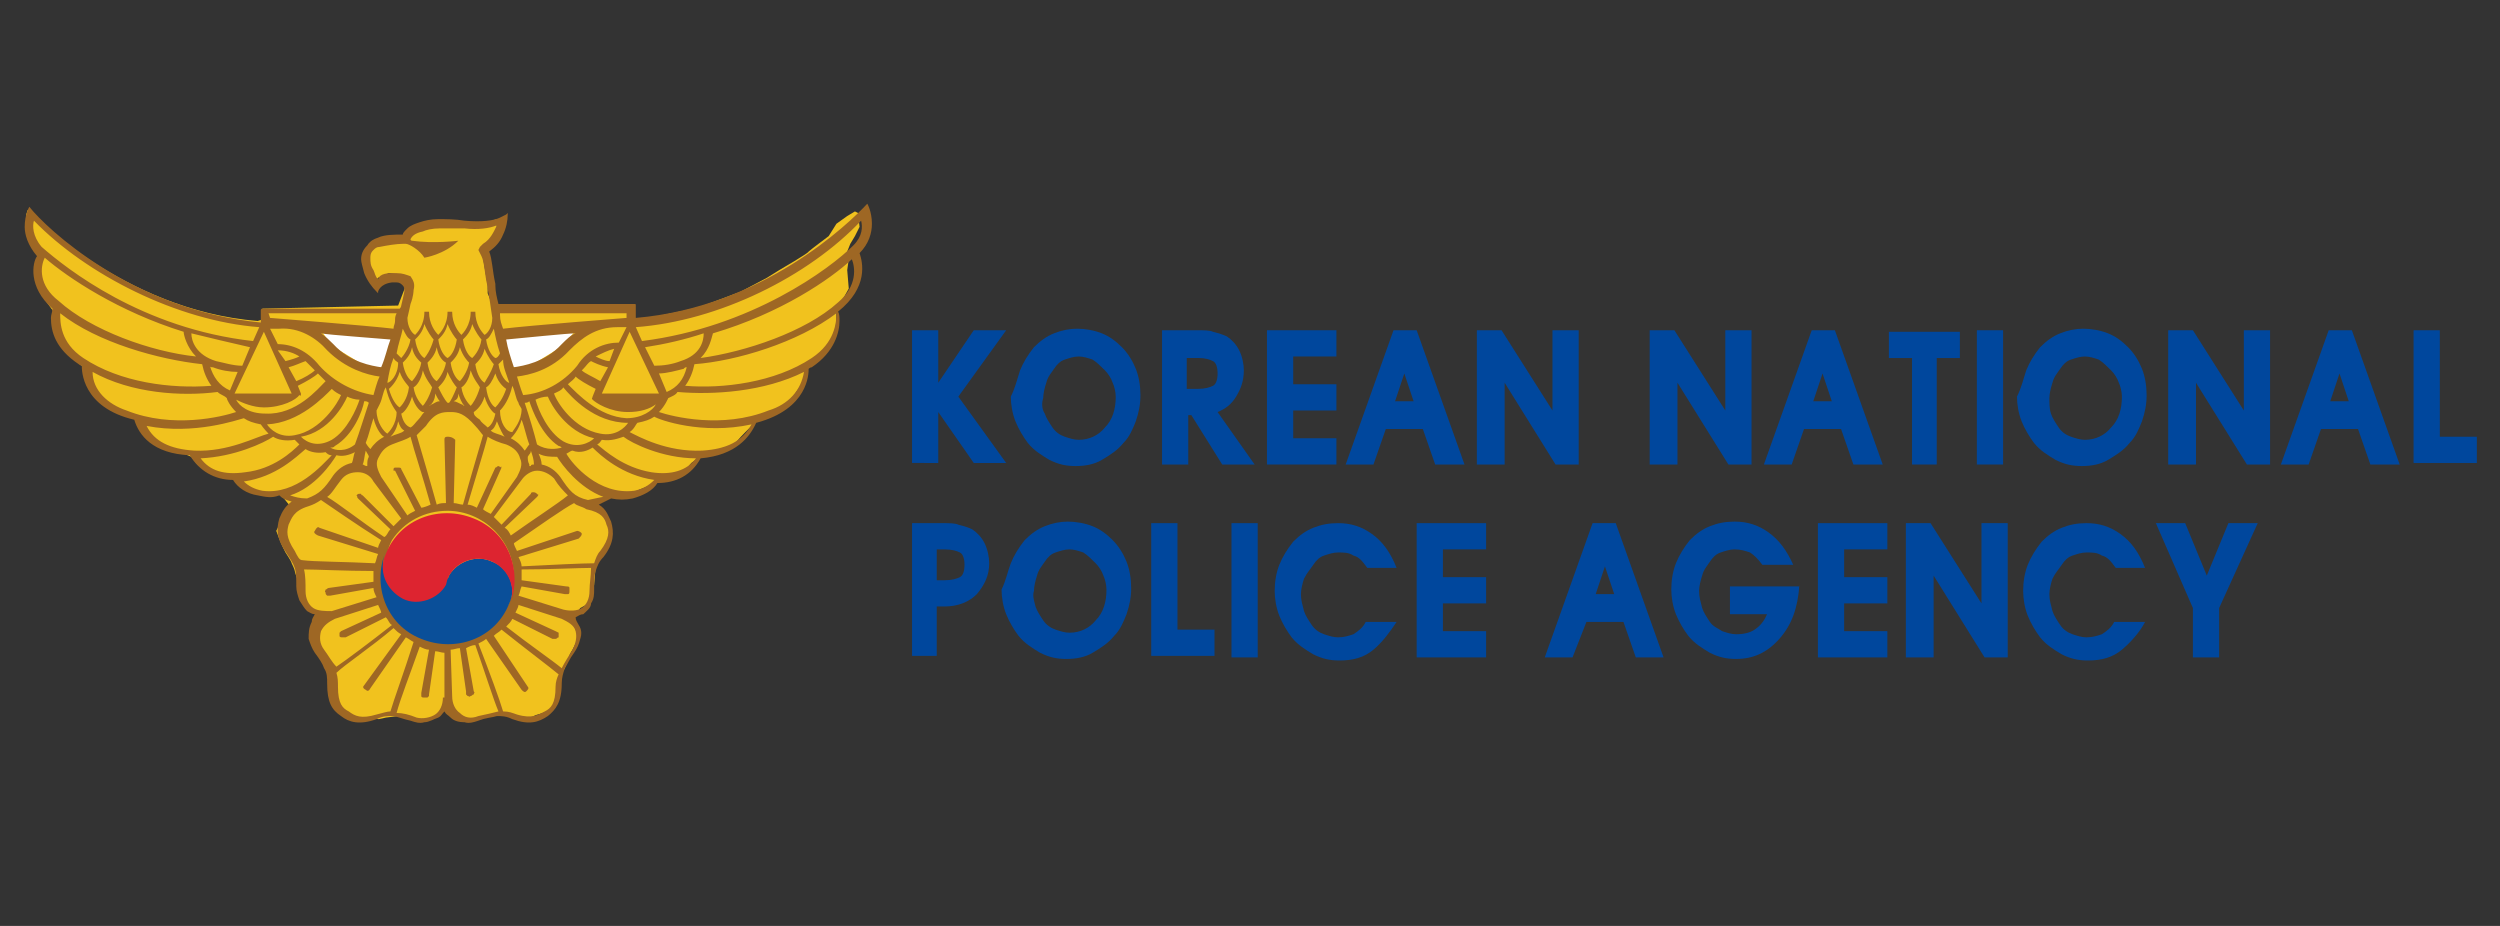 <?xml version="1.0" encoding="utf-8"?>
<!-- Generator: Adobe Illustrator 26.3.1, SVG Export Plug-In . SVG Version: 6.00 Build 0)  -->
<svg version="1.1" id="레이어_1" xmlns="http://www.w3.org/2000/svg" xmlns:xlink="http://www.w3.org/1999/xlink" x="0px"
	 y="0px" viewBox="0 0 162 60" style="enable-background:new 0 0 162 60;" xml:space="preserve">
<rect x="0" y="0" width="162" height="60" fill="#333333" stroke="none"/>
<style type="text/css">
	.st0{fill:#F1C21E;}
	.st1{fill:#FFFFFF;}
	.st2{fill:#9E6724;}
	.st3{fill:#0A4F99;}
	.st4{fill:#DD2430;}
	.st5{fill:#00479D;}
</style>
<g>
	<g>
		<path class="st0" d="M1.8,13.6c0,0,6.1,6.5,14.9,7.2l0.3-0.1V20l8.8-0.2l0.5-1.3L26,17.8l-0.8-0.1L24.5,18l-0.3,0.4L23.7,17
			l0.2-1.2l1.3-0.5l0.7,0.2l0.6-0.4l0.9-0.4l1.1-0.2l1.2,0.2c0,0,0.5-0.1,0.7-0.1s0.9-0.1,0.9-0.1l0.6-0.1l0.2-0.2l0.1,0.5l-0.2,0.5
			l-0.4,0.5l-0.3,0.5v0.5l0.1,0.6l0.2,1.2v0.5L32,20c0,0,0.5,0,0.5,0s0.9,0,0.9,0h1.2c0,0,1.2,0.1,1.2,0.1s1.8-0.1,1.9-0.1
			c0.1,0,1.5,0,1.5,0l1.1-0.1l0.5,0.1v0.5c0,0-0.1,0.1,0.1,0.2c0.2,0.1,1.7-0.2,1.7-0.2s0.9-0.2,0.9-0.2c0.1,0,0.5-0.1,0.5-0.1
			c0.2,0,1.6-0.4,1.6-0.4s2.4-0.9,2.4-0.9l1.7-0.9l0.8-0.5c0,0,1.9-1.1,1.9-1.2c0.1-0.1,1.3-1,1.3-1l0.5-0.8l0.7-0.5l0.5-0.3
			l0.2,0.1l0.1,0.9l-0.3,0.6l-0.3,0.5l-0.2,0.5l0.1,0.5l-0.1,0.7L55,18.7l-0.5,0.9L54.2,20v0.7l-0.1,1l-0.6,1.1l-0.7,0.5l-0.5,0.4
			l-0.1,0.4l-0.1,0.6l-0.5,0.7l-0.5,0.9l-1.1,0.4L49.4,27L49,27.1l-0.3,0.5L48.3,28c0,0-0.6,0.6-0.6,0.7S46.9,29,46.9,29L46,29.3
			l-0.6,0.1l-0.2,0.3L44.8,30c0,0-0.2,0.2-0.2,0.3c-0.1,0.1-0.5,0.3-0.5,0.3l-0.7,0.2l-0.4,0.2l-0.5,0.2l-0.3,0.3L42,31.5l-0.5,0.2
			L40.8,32l-0.5,0.1h-0.5h-0.4L39,32.3l-0.3,0.4l0.2,0.4l0.3,0.3c0,0,0.3,0.5,0.3,0.5c0,0.1,0.1,0.5,0.1,0.5l-0.1,0.4l-0.1,0.4
			l-0.3,0.5l-0.2,0.5l-0.3,0.5l-0.1,1.2l-0.2,0.7c0,0-0.2,0.5-0.2,0.5c-0.1,0.1-0.5,0.3-0.5,0.3S37.2,40,37.1,40s0,0.2,0,0.2
			c0,0.1,0.2,0.6,0.2,0.6l0.2,0.5l-0.4,0.8c0,0-0.2,0.3-0.2,0.4c0,0.1-0.3,0.8-0.3,0.8s-0.3,0.5-0.3,0.6c0,0.1-0.1,0.4-0.1,0.5
			c-0.1,0.1-0.2,0.9-0.2,1S35.7,46,35.6,46c-0.2,0.2-0.9,0.3-1,0.4s-0.7,0.2-0.7,0.2c-0.1,0-0.9-0.3-0.9-0.3l-0.5-0.1l-0.8,0.2
			c0,0-0.5,0.1-0.5,0.2c-0.1,0-1.1,0-1.1,0s-0.3-0.1-0.4-0.2S29,46.1,29,46.1l-0.1-0.3l-0.6,0.5c0,0-0.1,0.2-0.3,0.3
			c-0.3,0.1-0.9,0.1-0.9,0.1l-0.8-0.3h-0.5L25,46.5c0,0-0.4,0.1-0.5,0.1c-0.2-0.1-1-0.1-1,0c-0.1,0-0.5,0-0.5,0l-0.5-0.4l-0.5-0.5
			l-0.3-0.5v-0.6l-0.2-0.7v-0.5L21,42.6l-0.5-0.9c0,0,0-0.7,0-0.8s0-0.6,0-0.6l0.1-0.3l-0.2-0.3l-0.5-0.2l-0.4-0.6
			c0,0-0.2-0.5-0.2-0.6c0.1-0.2,0-0.7,0-0.7s-0.2-0.5-0.2-0.6c0-0.1-0.2-0.5-0.2-0.5c0-0.1-0.4-0.7-0.4-0.7s-0.1-0.2-0.2-0.4
			c-0.1-0.2-0.4-1-0.4-1s0.3-0.6,0.3-0.7s0.3-0.5,0.4-0.6c0-0.1,0.2-0.3,0.2-0.3l-0.4-0.5L18.1,32h-0.6l-0.7-0.1l-0.6-0.2l-0.5-0.2
			l-0.5-0.4l-0.5-0.2l-1.3-0.4l-0.6-0.4l-0.4-0.5l-0.5-0.2L11,29.2l-0.8-0.4l-0.5-0.3l-0.5-0.7l-0.5-0.7L8,26.9l-0.8-0.3l-0.6-0.5
			L6,25.5c0-0.1-0.4-0.7-0.4-0.7s-0.1-0.6-0.1-0.7c0-0.1-0.1-0.3-0.1-0.3L5,23.4l-0.7-0.7c0,0-0.5-0.5-0.5-0.6s-0.2-0.9-0.2-0.9
			v-0.6c0,0-0.1-0.2-0.1-0.3c0-0.1-0.1-0.2-0.1-0.2l-0.5-0.7c0,0-0.3-0.6-0.3-0.7c0-0.1-0.2-0.5-0.2-0.7c0-0.1,0-0.4,0-0.5
			c0,0,0-0.5,0-0.5l0.1-0.2L2.3,16l-0.4-0.5l-0.1-0.7l-0.1-0.5c0-0.1,0-0.4,0-0.4L1.8,13.6z"/>
		<polygon class="st1" points="20.8,21.4 25.4,21.8 24.8,23.8 23.8,23.8 21.5,22.4 		"/>
		<polygon class="st1" points="37.3,21.4 32.6,21.8 33.2,23.8 34.2,23.8 36.5,22.4 		"/>
		<path class="st2" d="M55.7,16.4c0.6-0.6,0.8-1.3,0.8-1.9c0-0.8-0.3-1.3-0.3-1.3c-1.2,1.3-6.8,6.7-15,7.4v-0.8c0-0.1,0-0.1-0.1-0.1
			h-8.8c-0.1-0.4-0.2-0.8-0.2-1.2l0,0l0,0l0,0v-0.1c-0.2-0.9-0.2-1.6-0.4-2.1c0.4-0.3,0.7-0.6,0.9-1.1c0.2-0.4,0.3-0.9,0.3-1.3v-0.1
			l-0.1,0.1c-0.2,0.1-0.4,0.2-0.4,0.2c-0.4,0.2-1.2,0.3-2.3,0.2c-0.6-0.1-1.2-0.1-1.7-0.1c-0.5,0-0.9,0.1-1.2,0.2
			c-0.3,0.1-0.6,0.2-0.8,0.4c-0.2,0.2-0.3,0.3-0.3,0.4c-0.5,0-1.2,0-1.6,0.2c-0.3,0.1-0.5,0.2-0.7,0.5c-0.3,0.3-0.4,0.6-0.4,0.9l0,0
			l0,0c0,0.2,0.1,0.5,0.2,0.9c0.2,0.5,0.5,0.9,0.8,1.2l0.1,0.1v-0.1c0,0,0.1-0.5,0.9-0.6c0.1,0,0.2,0,0.3,0c0.2,0,0.3,0.1,0.4,0.2
			c0.1,0.1,0.1,0.2,0.1,0.4c0,0-0.1,0.5-0.2,0.9l0,0l0,0c0,0,0,0.1-0.1,0.2H17c0,0-0.1,0-0.1,0.1v0.8c-8.3-0.8-13.9-6.1-15-7.5
			c0,0-0.3,0.5-0.3,1.3c0,0.5,0.2,1.2,0.8,1.9l0,0C2.1,17,1.8,18.6,3.4,20c0,0.2-0.1,0.4-0.1,0.6c0,0.9,0.3,2,1.8,3
			c0,0,0.1,0.1,0.2,0.1c0,0.3,0,2.7,3.4,3.5c0.3,1,1.2,2.2,3.6,2.3c0.6,1,1.6,1.6,2.8,1.6c0.3,0.5,0.9,0.9,1.6,1
			c0.5,0.1,0.9,0.2,1.4,0c0.2,0.2,0.4,0.3,0.8,0.4l0,0c-0.4,0.3-0.6,0.6-0.8,1.1c-0.2,0.7-0.2,1.3,0.5,2.3c0.2,0.3,0.4,0.6,0.5,0.9
			c0.1,0.3,0.1,0.7,0.1,1.2c0,0.3,0.1,0.6,0.2,0.9c0.2,0.3,0.3,0.5,0.5,0.7c0.2,0.1,0.3,0.2,0.5,0.2c-0.1,0.2-0.2,0.3-0.2,0.5
			C20,40.7,20,41,20,41.4c0.1,0.3,0.2,0.6,0.4,0.9c0.3,0.4,0.5,0.7,0.6,1c0.2,0.3,0.2,0.6,0.2,1c0,1.2,0.3,1.7,0.9,2.1
			c0.5,0.4,1.2,0.6,2.3,0.2c0.4-0.2,0.7-0.2,1-0.2c0.3,0,0.7,0.2,1.2,0.3c0.3,0.1,0.6,0.2,0.9,0.1c0.3,0,0.6-0.2,0.9-0.3
			c0.2-0.1,0.2-0.2,0.4-0.4c0.1,0.2,0.2,0.2,0.4,0.4c0.2,0.2,0.5,0.3,0.9,0.3c0.3,0.1,0.6,0,0.9-0.1c0.5-0.2,0.9-0.2,1.2-0.3
			c0.3,0,0.6,0,1,0.2c1.1,0.4,1.7,0.2,2.3-0.2c0.5-0.4,0.9-0.9,0.9-2.1c0-0.4,0.1-0.7,0.2-1c0.2-0.3,0.3-0.6,0.6-1
			c0.2-0.3,0.3-0.5,0.4-0.9c0.1-0.3,0.1-0.6-0.1-0.9c-0.1-0.2-0.2-0.3-0.2-0.5c0.2-0.1,0.3-0.2,0.5-0.2c0.2-0.2,0.5-0.4,0.5-0.7
			c0.2-0.3,0.2-0.6,0.2-0.9c0-0.5,0-0.9,0.1-1.2c0.1-0.3,0.2-0.6,0.5-0.9c0.7-0.9,0.7-1.6,0.5-2.3c-0.2-0.4-0.3-0.8-0.8-1.1l0,0
			c0.4-0.2,0.6-0.3,0.8-0.4c0.5,0.1,0.9,0.1,1.4,0c0.7-0.2,1.3-0.5,1.6-1c1.2,0,2.2-0.5,2.8-1.6c2.3-0.2,3.2-1.4,3.6-2.3
			c3.4-0.9,3.4-3.2,3.4-3.5c0.1-0.1,0.2-0.1,0.2-0.1c1.5-1,1.8-2.3,1.8-3c0-0.2,0-0.5-0.1-0.6C56.3,18.6,55.9,17,55.7,16.4
			L55.7,16.4z M42.7,25.5h-3.7l0,0l1.8-4L42.7,25.5z M44.1,23.4c-0.5,0.2-1.1,0.3-1.7,0.3l-0.6-1.2c1.3-0.2,2.6-0.5,3.8-0.9
			C45.6,22.1,45.4,23,44.1,23.4z M44.5,23.8c-0.2,0.8-0.6,1.3-1.3,1.6l-0.5-1.2c0.5,0,1.2-0.2,1.6-0.3
			C44.4,23.8,44.4,23.8,44.5,23.8z M34.8,32c0,0-0.1-0.1-0.2-0.1h-0.1c0,0-0.1,0-0.1,0.1l-1.9,2c-0.2-0.2-0.3-0.3-0.5-0.5l1.8-2.4
			c0.2-0.3,0.6-0.6,1-0.6s0.8,0.2,1.1,0.5c0.3,0.5,0.6,0.8,0.9,1.1c-0.6,0.5-2.3,1.6-3.7,2.6c-0.1-0.2-0.2-0.4-0.4-0.5l2.1-2
			c0,0,0.1-0.1,0.1-0.2C34.9,32.1,34.9,32.1,34.8,32z M32.5,30.3C32.5,30.2,32.4,30.2,32.5,30.3c-0.2-0.1-0.2-0.1-0.2-0.1
			c-0.1,0-0.1,0.1-0.2,0.1l-1.2,2.6c-0.2-0.1-0.4-0.2-0.6-0.2c0.5-1.7,1.1-3.6,1.3-4.4c0.3,0.2,0.8,0.4,1.2,0.5
			c0.5,0.2,0.8,0.5,0.9,0.9c0.2,0.4,0,0.8-0.2,1.2l-1.7,2.4c-0.2-0.1-0.4-0.2-0.5-0.3L32.5,30.3C32.5,30.5,32.5,30.5,32.5,30.3
			C32.5,30.4,32.5,30.4,32.5,30.3z M29,28.3c-0.2,0-0.2,0.1-0.2,0.2l0.1,4.1c-0.2,0-0.4,0-0.6,0.1c-0.5-1.8-1.1-3.8-1.3-4.5
			c0.2-0.2,0.4-0.4,0.6-0.6c0.6-0.9,1.1-0.9,1.6-0.9s0.9,0.1,1.6,0.9c0.2,0.2,0.4,0.5,0.5,0.6c-0.2,0.7-0.8,2.7-1.3,4.5
			c-0.2,0-0.4-0.1-0.6-0.1l0.1-4.1C29.3,28.3,29.1,28.3,29,28.3z M25.6,30.5l1.3,2.6c-0.2,0.1-0.4,0.2-0.5,0.3l-1.7-2.5
			c-0.2-0.4-0.4-0.8-0.2-1.2s0.4-0.7,0.9-0.9c0.5-0.2,0.9-0.3,1.2-0.5c0.2,0.8,0.8,2.6,1.3,4.4c-0.2,0.1-0.5,0.2-0.6,0.2L26,30.4
			c0-0.1-0.1-0.1-0.2-0.1c-0.1,0-0.1,0-0.2,0c-0.1,0-0.1,0.1-0.1,0.1V30.5C25.6,30.5,25.6,30.5,25.6,30.5z M23.2,32.3l2.1,2
			c-0.2,0.2-0.2,0.4-0.4,0.5c-1.5-1-3-2.2-3.7-2.6c0.3-0.2,0.5-0.6,0.9-1.1c0.3-0.4,0.7-0.5,1.1-0.5c0.4,0,0.8,0.2,1,0.6l1.8,2.4
			c-0.2,0.2-0.3,0.3-0.5,0.5l-2-2c0,0-0.1,0-0.1-0.1h-0.1c-0.1,0-0.1,0-0.2,0.1C23.2,32.2,23.1,32.2,23.2,32.3
			C23.2,32.2,23.2,32.2,23.2,32.3z M38.6,23.1c0.4-0.2,0.8-0.4,1.2-0.5l-0.3,0.8C39.2,23.4,38.8,23.2,38.6,23.1z M39.4,23.8
			l-0.5,0.9c-0.5-0.3-1-0.5-1.2-0.7l0.1-0.1c0.2-0.2,0.3-0.4,0.5-0.5C38.5,23.5,38.9,23.7,39.4,23.8z M37.4,23.7
			c-0.9,1.1-2.2,1.8-3.5,1.9c-0.2-0.5-0.3-0.9-0.4-1.2c0.8-0.1,2.2-0.4,3.4-1.7c0.8-0.8,1.7-1.5,3.1-1.5c0.2,0,0.4,0,0.6,0l-0.5,1
			C39.2,22.2,38.1,22.6,37.4,23.7z M34.2,29.6L34.2,29.6c0.1-0.2,0.2-0.2,0.2-0.4c0.1,0.3,0.2,0.6,0.2,0.9c-0.1,0-0.2,0-0.2,0.1
			h-0.1v-0.1C34.2,29.9,34.2,29.8,34.2,29.6z M34,29.2c-0.2-0.3-0.5-0.6-0.9-0.8c0.1-0.1,0.5-0.5,0.7-1.2c0.2,0.5,0.3,1.1,0.5,1.6
			C34.2,28.9,34.1,29.1,34,29.2z M23.8,30.2L23.8,30.2c-0.2,0-0.2-0.1-0.3-0.1c0.1-0.2,0.1-0.5,0.2-0.9c0.1,0.2,0.2,0.3,0.2,0.4l0,0
			C23.8,29.8,23.8,29.9,23.8,30.2C23.8,30.1,23.8,30.1,23.8,30.2z M23.7,28.7c0.2-0.5,0.3-1,0.5-1.6c0.2,0.8,0.6,1.2,0.7,1.2
			c-0.4,0.2-0.7,0.5-0.9,0.8C24,29.1,23.8,28.9,23.7,28.7z M24.4,26.6c0.1-0.2,0.1-0.2,0.2-0.4l0,0c0.2-0.4,0.2-0.8,0.4-1.1l0,0
			c0.2,0.9,0.5,1.3,0.7,1.6c0,0.8-0.5,1.3-0.6,1.4C24.9,28,24.4,27.4,24.4,26.6z M25.8,27.3c0.1,0.3,0.2,0.5,0.4,0.6
			c-0.2,0.2-0.5,0.2-0.9,0.4C25.4,28.2,25.7,27.9,25.8,27.3z M26,26.8c0.1,0,0.5-0.4,0.7-1.1c0.2,0.7,0.6,1,0.7,1h0.1
			c-0.2,0.2-0.2,0.3-0.4,0.5c-0.2,0.2-0.3,0.4-0.5,0.5C26.3,27.6,26.1,27.3,26,26.8z M26.8,25.1c0.2-0.1,0.5-0.5,0.6-1.1
			c0.2,0.6,0.5,0.9,0.6,1.1c-0.2,0.7-0.5,1.1-0.6,1.2C27.3,26.2,26.9,25.8,26.8,25.1z M28.2,25.5c0.1,0.2,0.2,0.4,0.3,0.5
			c-0.2,0-0.3,0.1-0.5,0.2c-0.1,0-0.1,0.1-0.2,0.1C28,26.2,28.2,25.9,28.2,25.5z M28.4,25.1c0.2-0.2,0.5-0.5,0.6-1
			c0.2,0.5,0.5,0.9,0.6,1c-0.2,0.5-0.4,0.9-0.5,1H29H29C28.8,25.9,28.6,25.5,28.4,25.1z M29.7,25.5c0.1,0.3,0.2,0.6,0.4,0.8
			c-0.1,0-0.1-0.1-0.2-0.1c-0.2-0.1-0.4-0.2-0.5-0.2C29.6,25.9,29.7,25.8,29.7,25.5z M29.9,25.1c0.2-0.1,0.5-0.5,0.6-1.1
			c0.2,0.6,0.5,0.9,0.6,1.1c-0.2,0.7-0.5,1.1-0.6,1.2C30.4,26.2,30,25.8,29.9,25.1z M30.7,26.7c0,0,0.5-0.3,0.7-1
			c0.2,0.7,0.6,1.1,0.7,1.1c-0.1,0.5-0.3,0.8-0.5,0.9c-0.2-0.2-0.4-0.3-0.5-0.5C30.8,27,30.7,26.9,30.7,26.7L30.7,26.7z M32.2,27.3
			c0.2,0.5,0.4,0.9,0.5,1c-0.4-0.2-0.7-0.2-0.9-0.4C32,27.8,32.1,27.6,32.2,27.3z M32.4,26.6c0.2-0.2,0.6-0.7,0.8-1.6l0,0
			c0.2,0.4,0.2,0.8,0.4,1.1l0,0c0,0.1,0.1,0.2,0.2,0.4c0,0.8-0.5,1.3-0.6,1.5C32.8,28,32.4,27.4,32.4,26.6z M36.4,22.3
			c-1.1,1.2-2.5,1.4-3.1,1.5c-0.2-0.6-0.4-1.2-0.5-1.8c1.1-0.1,4-0.4,4.5-0.4C37,21.7,36.7,22,36.4,22.3z M33,24.8
			C32.9,24.8,32.9,24.8,33,24.8c-0.2,0-0.6-0.5-0.7-1.2c0.1-0.1,0.2-0.2,0.3-0.3C32.6,23.8,32.8,24.2,33,24.8z M32.8,25.2
			c-0.2,0.6-0.5,1-0.7,1.2c-0.2-0.1-0.5-0.5-0.6-1.3c0.2-0.1,0.4-0.4,0.6-0.9C32.3,24.9,32.8,25.2,32.8,25.2z M31.4,24.8
			c-0.2-0.1-0.5-0.5-0.6-1.2c0.2-0.2,0.5-0.5,0.6-1c0.2,0.5,0.5,0.9,0.6,1C31.8,24.2,31.5,24.6,31.4,24.8z M30.6,23.2
			c-0.2-0.1-0.5-0.5-0.6-1.2c0.2-0.2,0.5-0.5,0.6-1c0.2,0.5,0.5,0.9,0.6,1C31.1,22.7,30.7,23.1,30.6,23.2z M30.4,23.5
			c-0.1,0.6-0.5,1.1-0.6,1.2c-0.2-0.1-0.5-0.5-0.6-1.2c0.2-0.2,0.5-0.5,0.6-1C30,23.1,30.3,23.4,30.4,23.5z M29,23.2
			c-0.2-0.1-0.5-0.5-0.6-1.2c0.2-0.2,0.5-0.5,0.6-1c0.2,0.5,0.5,0.9,0.6,1C29.5,22.7,29.2,23.1,29,23.2z M28.9,23.5
			c-0.1,0.6-0.5,1.1-0.6,1.2c-0.2-0.1-0.5-0.5-0.6-1.2c0.2-0.2,0.5-0.5,0.6-1C28.4,23.1,28.7,23.4,28.9,23.5z M27.5,23.2
			c-0.2-0.1-0.5-0.5-0.6-1.2c0.2-0.2,0.5-0.5,0.6-1c0.2,0.5,0.5,0.9,0.6,1C27.9,22.7,27.6,23.1,27.5,23.2z M27.3,23.5
			c-0.1,0.6-0.5,1.1-0.6,1.2c-0.2-0.1-0.5-0.5-0.6-1.2c0.2-0.2,0.5-0.5,0.6-1C26.8,23.1,27.2,23.4,27.3,23.5z M26.5,25.1
			c-0.1,0.8-0.5,1.2-0.6,1.3c-0.2-0.1-0.5-0.5-0.7-1.2l0,0c0,0,0.5-0.4,0.7-1.1C26.1,24.7,26.5,25,26.5,25.1z M25.1,24.8L25.1,24.8
			c0.1-0.6,0.2-1.1,0.4-1.6c0.1,0.2,0.2,0.2,0.3,0.3C25.8,24.3,25.3,24.8,25.1,24.8z M24.7,23.8c-0.6-0.1-2-0.3-3.1-1.5
			c-0.2-0.2-0.5-0.5-0.8-0.7c0.5,0.1,3.4,0.3,4.5,0.4C25.1,22.5,25,23.1,24.7,23.8z M21.2,22.7c1.2,1.2,2.6,1.6,3.4,1.7
			c-0.2,0.4-0.3,0.9-0.4,1.2c-1.3-0.2-2.6-0.9-3.5-1.9c-0.8-1-1.8-1.4-2.7-1.4l-0.5-1c0.2,0,0.4,0,0.6,0
			C19.4,21.2,20.5,21.9,21.2,22.7z M19.4,23.1c-0.2,0.1-0.5,0.2-0.9,0.3L18,22.7C18.6,22.7,19.1,22.9,19.4,23.1z M19.8,23.4
			c0.2,0.2,0.3,0.3,0.5,0.5l0.1,0.1c-0.2,0.2-0.7,0.5-1.2,0.7l-0.5-0.9C19.1,23.7,19.5,23.5,19.8,23.4z M19.5,25.5l-0.2-0.5
			c0.6-0.3,1.1-0.6,1.3-0.8c0.2,0.2,0.4,0.4,0.5,0.5c-0.5,0.5-1.9,2.2-3.9,2.1c-1.1,0-1.7-0.5-1.9-0.9c0.4,0.2,1.1,0.5,1.8,0.5
			c1.2,0,2.1-0.5,2.3-0.8C19.5,25.7,19.5,25.6,19.5,25.5z M21.5,25.2c0.2,0.2,0.4,0.3,0.6,0.4c-0.2,0.5-1.3,2.3-3,2.6
			c-1,0.2-1.6-0.4-1.8-0.7C19.4,27.4,21,25.7,21.5,25.2z M22.5,25.7c0.2,0.1,0.5,0.2,0.8,0.2c-0.2,0.6-0.8,2-1.8,2.6
			c-0.9,0.5-1.6,0.2-2-0.2C21.3,28,22.3,26.2,22.5,25.7z M21.7,28.9c1.2-0.7,1.8-2.3,1.9-2.9c0.1,0,0.2,0,0.3,0.1
			c-0.3,0.9-0.6,1.9-0.9,2.7c-0.6,0.5-1.3,0.4-1.6,0.2C21.6,29,21.6,29,21.7,28.9z M34,26.1c0.1,0,0.2,0,0.3-0.1
			c0.2,0.6,0.8,2.2,1.9,2.9c0.1,0,0.2,0.1,0.2,0.1c-0.3,0.1-1,0.2-1.6-0.2C34.6,28,34.3,27,34,26.1z M34.7,25.9
			c0.2-0.1,0.5-0.2,0.8-0.2c0.2,0.5,1.2,2.3,3,2.7c-0.3,0.3-1.1,0.7-2,0.2C35.5,28,34.9,26.6,34.7,25.9z M35.9,25.5
			c0.2-0.1,0.5-0.2,0.6-0.4c0.5,0.6,2,2.3,4.2,2.3c-0.2,0.3-0.8,0.9-1.8,0.7C37.2,27.8,36.1,26.1,35.9,25.5z M36.8,24.9
			c0.2-0.2,0.4-0.3,0.5-0.5c0.2,0.2,0.7,0.5,1.3,0.8l-0.2,0.5c0,0.1-0.1,0.1,0,0.2c0.2,0.2,1.1,0.8,2.3,0.8c0.8,0,1.4-0.2,1.8-0.5
			c-0.2,0.4-0.9,0.9-1.9,0.9C38.8,27,37.4,25.5,36.8,24.9z M40.6,20.3v0.3c0,0-6.4,0.5-8,0.7c-0.1-0.3-0.2-0.5-0.2-0.9l0,0l0,0l0,0
			v-0.1L40.6,20.3L40.6,20.3z M32.4,22.9c-0.1,0.2-0.2,0.3-0.3,0.3c-0.2-0.1-0.5-0.5-0.6-1.2c0.2-0.1,0.3-0.3,0.5-0.7
			C32.1,21.8,32.2,22.3,32.4,22.9z M25.7,17.7L25.7,17.7L25.7,17.7c-0.1,0-0.2,0-0.3,0c-0.2,0-0.8,0-0.9,0.4
			c-0.2-0.2-0.2-0.4-0.3-0.6C24,17.2,24,17,24,16.7s0.1-0.4,0.2-0.5c0.1-0.1,0.2-0.2,0.4-0.2c0.5-0.1,1.1-0.2,1.5-0.2l0,0l0,0h0.2
			c0.2,0,0.9,0.4,1.2,0.9c0,0,1.3-0.2,2.2-1.1c0,0-1.6,0.2-3,0c0,0-0.1,0-0.1-0.1l0,0l0,0c0.1-0.2,0.3-0.4,0.8-0.5l0,0l0,0
			c0.2-0.1,0.6-0.2,1.1-0.2c0.5,0,1,0,1.6,0c0.9,0.1,1.6,0,2.1-0.2c-0.2,0.4-0.4,0.9-0.9,1.2l0,0L31.1,16L31,16.2l0.1,0.2l0.1,0.2
			c0.2,0.4,0.2,1.2,0.4,2v0.1c0.1,0.5,0.2,1.2,0.3,1.9l0,0c0,0.6-0.3,1-0.5,1.1l0,0c-0.2-0.2-0.6-0.7-0.6-1.5h-0.1h-0.2l0,0
			c0,0.9-0.5,1.4-0.6,1.5l0,0c-0.2-0.2-0.6-0.7-0.6-1.5l0,0h-0.3l0,0c0,0.9-0.5,1.4-0.6,1.5l0,0c-0.2-0.2-0.6-0.7-0.6-1.5h-0.1h-0.2
			h0c0,0.9-0.5,1.4-0.6,1.5l0,0c-0.2-0.1-0.5-0.5-0.5-1.1c0.1-0.4,0.2-0.9,0.2-0.9c0.2-0.5,0.2-0.9,0.2-0.9l0,0l0,0
			c0.1-0.4,0-0.6-0.2-0.9C26.3,17.8,26.1,17.7,25.7,17.7z M26.1,21.3c0.2,0.4,0.3,0.6,0.5,0.7c-0.1,0.6-0.5,1.1-0.6,1.2
			c-0.1-0.1-0.2-0.2-0.3-0.3C25.8,22.3,26,21.8,26.1,21.3z M17.4,20.3h8.3c-0.1,0.2-0.1,0.3-0.1,0.5l0,0l0,0l0,0
			c0,0.2-0.1,0.3-0.1,0.5c-1.7-0.2-8-0.7-8-0.7L17.4,20.3L17.4,20.3z M17.1,21.5l1.8,4l0,0h-3.7L17.1,21.5z M13.8,23.8
			c0.5,0.2,1.1,0.3,1.6,0.3l-0.5,1.2c-0.7-0.3-1.1-0.9-1.3-1.6C13.6,23.8,13.7,23.8,13.8,23.8z M12.4,21.6c1.2,0.3,2.5,0.6,3.8,0.9
			l-0.5,1.2c-0.6,0-1.2-0.2-1.7-0.3C12.7,23,12.4,22.1,12.4,21.6z M2.2,14.3c3.4,3.5,9.3,6.5,14.6,6.9l-0.4,0.9
			C9.2,21.3,4.3,17.4,2.7,16C2.1,15.3,2.1,14.6,2.2,14.3z M2.9,16.7c1.5,1.3,4.8,3.5,9,4.8c0,0.2,0.2,1,0.8,1.6
			c-2.9-0.3-6.8-1.7-8.9-3.6C2.5,18.5,2.6,17.3,2.9,16.7z M3.9,20.3c2.4,1.9,6.4,3,9.2,3.3c0.1,0.5,0.3,1,0.6,1.4
			c-2.6,0.2-5.9-0.2-8.3-1.8C3.9,22.2,3.9,20.9,3.9,20.3z M8.2,26.6C7,26.2,6,25.3,6,24.1c2.5,1.4,5.8,1.6,8.1,1.3
			c0.2,0.2,0.4,0.2,0.6,0.4c0,0.1,0.2,0.5,0.6,0.9C14.4,27,11.2,27.8,8.2,26.6z M12.6,29.2c-1.6-0.1-2.6-0.6-3.1-1.6
			c3.1,0.6,5.9-0.4,6.3-0.5c0.3,0.2,0.6,0.3,1.1,0.4c0,0,0.2,0.3,0.5,0.6C16.6,28.3,14.8,29.3,12.6,29.2z M13,29.7
			c2.2-0.1,4.1-1,4.7-1.4c0.3,0.2,0.8,0.3,1.4,0.2c0.1,0.1,0.2,0.2,0.3,0.3c-0.5,0.5-1.7,1.6-3.5,1.8C14.5,30.8,13.6,30.5,13,29.7z
			 M17,31.8c-0.5-0.1-0.9-0.3-1.2-0.6c2.1-0.3,3.4-1.6,4-2.1c0.3,0.2,0.8,0.3,1.3,0.2c0.1,0.1,0.2,0.2,0.4,0.2
			C20.9,30.1,19.2,32.1,17,31.8z M18.8,32.1c1.6-0.5,2.7-2.1,3-2.6c0.4,0.1,0.8,0,1.2-0.2c-0.1,0.2-0.1,0.5-0.2,0.7
			c-0.5,0.1-0.9,0.4-1.2,0.8c-0.6,0.9-0.9,1.2-1.7,1.5l0,0C19.4,32.3,19.1,32.2,18.8,32.1z M19.1,35.7c-0.6-0.9-0.5-1.3-0.4-1.7
			c0.2-0.4,0.3-0.9,1.3-1.2c0.3-0.1,0.5-0.2,0.8-0.4c0.6,0.4,2.3,1.6,3.9,2.6c-0.1,0.2-0.2,0.4-0.2,0.5l-3.8-1.3
			c-0.1-0.1-0.2,0-0.3,0.2c-0.1,0.1,0,0.2,0.2,0.3l3.9,1.2c-0.1,0.2-0.1,0.4-0.2,0.6c-1.9-0.1-4-0.1-4.7-0.2
			C19.4,36.3,19.3,36.1,19.1,35.7z M20.3,39.4c-0.3-0.2-0.5-0.6-0.5-1.1c0-0.5,0-1-0.1-1.4c0.8,0,2.7,0.1,4.5,0.1c0,0.2,0,0.2,0,0.4
			c0,0.1,0,0.2,0,0.3l-2.9,0.4c-0.1,0-0.1,0.1-0.2,0.1c0,0.1-0.1,0.1,0,0.2c0,0.1,0,0.1,0.1,0.2c0,0,0,0,0.1,0h0.1l2.8-0.5
			c0,0.2,0.1,0.4,0.2,0.6l-2.9,0.9C21.1,39.6,20.6,39.6,20.3,39.4z M21,42.1c-0.3-0.4-0.3-0.8-0.2-1.2c0.2-0.4,0.5-0.6,0.9-0.8
			l2.8-0.9c0.1,0.2,0.2,0.4,0.2,0.5l-2.6,1.2L22,41V41c0,0.1,0,0.1,0,0.2c0,0.1,0.1,0.1,0.2,0.1s0.1,0,0.2,0l2.6-1.3
			c0.2,0.2,0.2,0.4,0.4,0.5c-1.4,1.1-3,2.3-3.6,2.7C21.5,42.9,21.3,42.5,21,42.1z M25.3,46.1c-0.2,0-0.5,0.1-0.9,0.2
			c-1,0.3-1.4,0.1-1.8-0.2c-0.4-0.2-0.7-0.5-0.7-1.6c0-0.3,0-0.6-0.1-0.9c0.5-0.5,2.3-1.7,3.7-2.9c0.2,0.2,0.3,0.3,0.5,0.4l-2.4,3.3
			c-0.1,0.1-0.1,0.2,0.1,0.3c0.1,0.1,0.2,0.1,0.3-0.1l2.3-3.3c0.2,0.1,0.3,0.2,0.5,0.3C26.2,43.5,25.5,45.4,25.3,46.1z M28.7,45.2
			c0,0.5-0.2,0.9-0.5,1.1c-0.3,0.2-0.8,0.3-1.2,0.2c-0.5-0.2-0.9-0.3-1.3-0.3c0.2-0.8,0.9-2.6,1.5-4.3c0.2,0.1,0.4,0.2,0.6,0.2
			l-0.5,2.8c0,0.1,0,0.1,0,0.2c0,0.1,0.1,0.1,0.2,0.1c0.1,0,0.1,0,0.2,0c0,0,0,0,0.1-0.1v-0.1l0.4-2.8c0.2,0,0.4,0.1,0.6,0.1V45.2z
			 M29,37.4c-0.6,1-2,1.2-3,0.6c-1-0.6-1.2-1.9-0.6-3l0,0c0.8-1.2,2.1-1.9,3.6-1.9c2.3,0,4.3,1.9,4.3,4.3c0,0.9-0.2,1.7-0.7,2.3
			c0.6-1,0.4-2.3-0.6-3C31,36.1,29.7,36.4,29,37.4z M31,46.4c-0.5,0.2-0.9,0.1-1.2-0.2c-0.3-0.2-0.5-0.6-0.5-1.1l-0.1-3
			c0.2,0,0.4-0.1,0.6-0.1l0.4,2.8V45c0,0,0,0,0.1,0.1c0.1,0,0.1,0.1,0.2,0c0.1,0,0.1-0.1,0.2-0.1c0-0.1,0.1-0.1,0-0.2l-0.5-2.8
			c0.2-0.1,0.4-0.2,0.6-0.2c0.6,1.7,1.2,3.6,1.5,4.3C31.9,46.2,31.5,46.3,31,46.4z M36,44.5c0,1.1-0.3,1.4-0.7,1.6
			c-0.4,0.2-0.8,0.5-1.8,0.2c-0.3-0.1-0.5-0.2-0.9-0.2c-0.2-0.7-0.9-2.6-1.6-4.4c0.2-0.1,0.4-0.2,0.5-0.3l2.3,3.3
			c0.1,0.1,0.2,0.2,0.3,0.1c0.1-0.1,0.2-0.2,0.1-0.3L32,41.2c0.2-0.2,0.3-0.2,0.5-0.4c1.5,1.2,3.1,2.4,3.7,2.9
			C36.1,43.9,36,44.2,36,44.5z M37.1,42.1c-0.3,0.5-0.5,0.8-0.7,1.2c-0.6-0.5-2.2-1.6-3.6-2.7c0.2-0.2,0.3-0.3,0.4-0.5l2.6,1.3
			c0.1,0,0.1,0,0.2,0c0.1,0,0.1-0.1,0.2-0.1c0-0.1,0-0.1,0-0.2V41L36,40.9l-2.6-1.2c0.1-0.2,0.2-0.4,0.2-0.5l2.8,0.9
			c0.4,0.2,0.8,0.4,0.9,0.8C37.4,41.3,37.3,41.7,37.1,42.1z M38.2,38.3c0,0.5-0.2,0.9-0.5,1.1c-0.3,0.2-0.8,0.2-1.2,0.1l-2.9-0.9
			c0.1-0.2,0.1-0.4,0.2-0.6l2.8,0.5h0.1h0.1c0.1,0,0.1-0.1,0.1-0.2c0-0.1,0-0.1,0-0.2s-0.1-0.1-0.2-0.1l-2.9-0.4c0-0.1,0-0.2,0-0.3
			c0-0.2,0-0.2,0-0.4c1.8,0,3.7-0.1,4.5-0.1C38.3,37.3,38.2,37.8,38.2,38.3z M39.3,34c0.2,0.4,0.2,0.9-0.4,1.7
			c-0.2,0.2-0.3,0.5-0.4,0.8c-0.7,0-2.8,0.1-4.7,0.2c0-0.2-0.1-0.4-0.2-0.6l3.9-1.2c0.1-0.1,0.2-0.2,0.2-0.3c0-0.1-0.2-0.2-0.3-0.2
			l-3.9,1.3c-0.1-0.2-0.2-0.4-0.2-0.5c1.6-1.1,3.3-2.3,3.9-2.6c0.2,0.2,0.5,0.2,0.8,0.4C39,33.2,39.2,33.6,39.3,34z M38.1,32.4
			L38.1,32.4c-0.9-0.2-1.2-0.6-1.8-1.5c-0.3-0.4-0.7-0.7-1.2-0.8c0-0.2-0.1-0.5-0.2-0.7c0.4,0.2,0.8,0.2,1.2,0.2
			c0.3,0.5,1.4,2,3,2.6C39,32.2,38.6,32.3,38.1,32.4z M41.1,31.8c-2.3,0.3-4-1.7-4.4-2.4c0.2-0.1,0.3-0.2,0.4-0.2
			c0.5,0.2,1,0,1.3-0.2c0.5,0.5,1.9,1.8,4,2.1C42,31.5,41.6,31.7,41.1,31.8z M42.2,30.6c-1.8-0.3-3-1.4-3.5-1.8
			c0.2-0.1,0.2-0.2,0.3-0.3c0.6,0.1,1.1-0.1,1.4-0.2c0.5,0.4,2.5,1.4,4.7,1.4C44.5,30.5,43.5,30.8,42.2,30.6z M45.5,29.2
			c-2.3,0.1-4.1-0.9-4.7-1.2c0.3-0.2,0.4-0.5,0.5-0.6c0.5-0.1,0.8-0.2,1.1-0.4c0.3,0.2,3.1,1.2,6.3,0.5
			C48.1,28.6,47.1,29.1,45.5,29.2z M49.8,26.6c-3,1.2-6.2,0.4-7.1,0.1c0.4-0.4,0.6-0.9,0.6-0.9c0.2-0.1,0.5-0.2,0.6-0.4
			c2.3,0.2,5.6,0,8.2-1.3C51.9,25.3,51.1,26.2,49.8,26.6z M52.6,23.2c-2.4,1.6-5.8,2-8.2,1.8c0.3-0.4,0.5-0.9,0.6-1.4
			c2.7-0.2,6.7-1.4,9.2-3.3C54.2,20.9,54.1,22.2,52.6,23.2z M54.3,19.6c-2.1,1.9-6,3.2-8.9,3.6c0.6-0.6,0.7-1.3,0.8-1.6
			c4.4-1.3,7.6-3.5,9-4.8C55.4,17.3,55.6,18.5,54.3,19.6z M41.6,22.1l-0.4-0.9c5.4-0.4,11.2-3.3,14.6-6.9c0.1,0.4,0.1,1-0.5,1.6
			C53.8,17.4,48.7,21.2,41.6,22.1z"/>
		<path class="st3" d="M31.9,36.4c-1-0.5-2.3,0-2.8,0.9c0,0.1,0,0.1-0.1,0.2c-0.5,1.1-1.8,1.6-2.9,1.1c-1.1-0.5-1.6-1.8-1.1-2.9l0,0
			c-0.9,2.2,0,4.8,2.3,5.7c2.2,0.9,4.8,0,5.7-2.3C33.5,38.1,33,36.8,31.9,36.4z"/>
		<path class="st4" d="M29,37.5c0.5-1.1,1.8-1.6,2.9-1.1s1.6,1.8,1.1,2.9c0.9-2.2,0-4.8-2.3-5.7c-2.2-0.9-4.8,0-5.7,2.3l0,0
			c-0.5,1.1,0,2.3,1.1,2.9c1,0.5,2.3,0,2.8-0.9C29,37.5,29,37.5,29,37.5z"/>
	</g>
	<g>
		<path class="st5" d="M59.1,30.1v-8.7h1.7v3.4l2.3-3.4h2.1l-3.1,4.3l3.1,4.3h-2.1l-2.3-3.3v3.3H59.1z"/>
		<path class="st5" d="M66.1,24c0.2-0.5,0.5-1,0.9-1.5c0.4-0.4,0.8-0.7,1.3-0.9c0.5-0.2,1-0.3,1.5-0.3c0.5,0,1.1,0.1,1.6,0.3
			c0.5,0.2,0.9,0.5,1.3,0.9c0.4,0.4,0.7,0.9,0.9,1.4c0.2,0.5,0.3,1.1,0.3,1.7c0,0.6-0.1,1.1-0.3,1.7c-0.2,0.5-0.4,1-0.8,1.4
			c-0.4,0.5-0.9,0.8-1.4,1.1c-0.5,0.3-1.1,0.4-1.7,0.4c-0.6,0-1.1-0.1-1.7-0.4c-0.5-0.3-1-0.6-1.4-1.1c-0.3-0.4-0.6-0.9-0.8-1.4
			c-0.2-0.5-0.3-1.1-0.3-1.6C65.8,25.1,65.9,24.6,66.1,24z M67.7,26.8c0.1,0.3,0.3,0.6,0.5,0.9c0.2,0.3,0.5,0.5,0.8,0.6
			c0.3,0.1,0.6,0.2,0.9,0.2c0.7,0,1.3-0.3,1.7-0.8c0.5-0.5,0.7-1.2,0.7-2c0-0.3-0.1-0.7-0.2-0.9c-0.1-0.3-0.3-0.6-0.5-0.8
			c-0.3-0.3-0.5-0.5-0.8-0.7c-0.3-0.1-0.6-0.2-0.9-0.2c-0.3,0-0.6,0.1-0.9,0.2c-0.3,0.1-0.5,0.3-0.7,0.6c-0.2,0.3-0.4,0.5-0.5,0.9
			c-0.1,0.3-0.2,0.7-0.2,1C67.5,26.1,67.5,26.5,67.7,26.8z"/>
		<path class="st5" d="M80.1,25.7c-0.3,0.5-0.7,0.8-1.2,1l2.4,3.4h-2.1l-2-3.2h-0.2v3.2h-1.7v-8.7h2.3c0.4,0,0.8,0,1,0.1
			c0.4,0.1,0.7,0.2,0.9,0.3c0.3,0.2,0.6,0.5,0.8,0.9c0.2,0.4,0.3,0.9,0.3,1.3C80.6,24.7,80.4,25.2,80.1,25.7z M78.6,23.4
			c-0.2-0.1-0.5-0.2-0.9-0.2h-0.8v2h0.7c0.5,0,0.8-0.1,1-0.2c0.2-0.1,0.3-0.4,0.3-0.8C78.9,23.8,78.8,23.5,78.6,23.4z"/>
		<path class="st5" d="M82.1,30.1v-8.7h4.5v1.7h-2.8v1.8h2.8v1.7h-2.8v1.8h2.8v1.7H82.1z"/>
		<path class="st5" d="M89,30.1h-1.8l3.1-8.7h1.5l3.1,8.7H93l-0.8-2.3h-2.4L89,30.1z M91,24.2L90.4,26h1.2L91,24.2z"/>
		<path class="st5" d="M95.7,30.1v-8.7h1.6l3.3,5.2v-5.2h1.7v8.7h-1.5l-3.3-5.3v5.3H95.7z"/>
		<path class="st5" d="M106.9,30.1v-8.7h1.6l3.3,5.2v-5.2h1.7v8.7h-1.5l-3.3-5.3v5.3H106.9z"/>
		<path class="st5" d="M116.1,30.1h-1.8l3.1-8.7h1.5l3.1,8.7h-1.9l-0.8-2.3h-2.4L116.1,30.1z M118.1,24.2l-0.6,1.8h1.2L118.1,24.2z"
			/>
		<path class="st5" d="M123.9,30.1v-6.9h-1.5v-1.7h4.6v1.7h-1.5v6.9H123.9z"/>
		<path class="st5" d="M128.1,30.1v-8.7h1.7v8.7H128.1z"/>
		<path class="st5" d="M131.3,24c0.2-0.5,0.5-1,0.9-1.5c0.4-0.4,0.8-0.7,1.3-0.9c0.5-0.2,1-0.3,1.5-0.3c0.5,0,1.1,0.1,1.6,0.3
			c0.5,0.2,0.9,0.5,1.3,0.9c0.4,0.4,0.7,0.9,0.9,1.4c0.2,0.5,0.3,1.1,0.3,1.7c0,0.6-0.1,1.1-0.3,1.7c-0.2,0.5-0.4,1-0.8,1.4
			c-0.4,0.5-0.9,0.8-1.4,1.1c-0.5,0.3-1.1,0.4-1.7,0.4c-0.6,0-1.1-0.1-1.7-0.4c-0.5-0.3-1-0.6-1.4-1.1c-0.3-0.4-0.6-0.9-0.8-1.4
			c-0.2-0.5-0.3-1.1-0.3-1.6C131,25.1,131.1,24.6,131.3,24z M132.9,26.8c0.1,0.3,0.3,0.6,0.5,0.9c0.2,0.3,0.5,0.5,0.8,0.6
			c0.3,0.1,0.6,0.2,0.9,0.2c0.7,0,1.3-0.3,1.7-0.8c0.5-0.5,0.7-1.2,0.7-2c0-0.3-0.1-0.7-0.2-0.9c-0.1-0.3-0.3-0.6-0.5-0.8
			c-0.3-0.3-0.5-0.5-0.8-0.7c-0.3-0.1-0.6-0.2-0.9-0.2c-0.3,0-0.6,0.1-0.9,0.2c-0.3,0.1-0.5,0.3-0.7,0.6c-0.2,0.3-0.4,0.5-0.5,0.9
			c-0.1,0.3-0.2,0.7-0.2,1C132.8,26.1,132.8,26.5,132.9,26.8z"/>
		<path class="st5" d="M140.5,30.1v-8.7h1.6l3.3,5.2v-5.2h1.7v8.7h-1.5l-3.3-5.3v5.3H140.5z"/>
		<path class="st5" d="M149.6,30.1h-1.8l3.1-8.7h1.5l3.1,8.7h-1.9l-0.8-2.3h-2.4L149.6,30.1z M151.6,24.2L151,26h1.2L151.6,24.2z"/>
		<path class="st5" d="M156.4,30.1v-8.7h1.7v6.9h2.4v1.7H156.4z"/>
		<path class="st5" d="M59.1,42.6v-8.7h2c0.4,0,0.8,0,1,0.1c0.4,0.1,0.7,0.2,0.9,0.3c0.3,0.2,0.6,0.5,0.8,0.9
			c0.2,0.4,0.3,0.9,0.3,1.3c0,0.8-0.3,1.4-0.8,2c-0.5,0.5-1.2,0.8-2.1,0.8h-0.5v3.2H59.1z M61.2,37.6c0.5,0,0.8-0.1,1-0.2
			c0.2-0.1,0.3-0.4,0.3-0.8c0-0.4-0.1-0.7-0.3-0.8c-0.2-0.1-0.5-0.2-1-0.2h-0.5v2H61.2z"/>
		<path class="st5" d="M65.5,36.5c0.2-0.5,0.5-1,0.9-1.5c0.4-0.4,0.8-0.7,1.3-0.9c0.5-0.2,1-0.3,1.5-0.3c0.5,0,1.1,0.1,1.6,0.3
			c0.5,0.2,0.9,0.5,1.3,0.9c0.4,0.4,0.7,0.9,0.9,1.4c0.2,0.5,0.3,1.1,0.3,1.7c0,0.6-0.1,1.1-0.3,1.7c-0.2,0.5-0.4,1-0.8,1.4
			c-0.4,0.5-0.9,0.8-1.4,1.1c-0.5,0.3-1.1,0.4-1.7,0.4c-0.6,0-1.1-0.1-1.7-0.4c-0.5-0.3-1-0.6-1.4-1.1c-0.3-0.4-0.6-0.9-0.8-1.4
			c-0.2-0.5-0.3-1.1-0.3-1.6C65.2,37.6,65.3,37,65.5,36.5z M67.1,39.3c0.1,0.3,0.3,0.6,0.5,0.9c0.2,0.3,0.5,0.5,0.8,0.6
			c0.3,0.1,0.6,0.2,0.9,0.2c0.7,0,1.3-0.3,1.7-0.8c0.5-0.5,0.7-1.2,0.7-2c0-0.3-0.1-0.7-0.2-0.9c-0.1-0.3-0.3-0.6-0.5-0.8
			c-0.3-0.3-0.5-0.5-0.8-0.7c-0.3-0.1-0.6-0.2-0.9-0.2c-0.3,0-0.6,0.1-0.9,0.2c-0.3,0.1-0.5,0.3-0.7,0.6c-0.2,0.3-0.4,0.5-0.5,0.9
			c-0.1,0.3-0.2,0.7-0.2,1C66.9,38.6,67,38.9,67.1,39.3z"/>
		<path class="st5" d="M74.6,42.6v-8.7h1.7v6.9h2.4v1.7H74.6z"/>
		<path class="st5" d="M79.8,42.6v-8.7h1.7v8.7H79.8z"/>
		<path class="st5" d="M89,42.1c-0.6,0.5-1.3,0.7-2.2,0.7c-0.6,0-1.1-0.1-1.7-0.4c-0.5-0.3-1-0.6-1.4-1.1c-0.3-0.4-0.6-0.9-0.8-1.4
			c-0.2-0.5-0.3-1.1-0.3-1.6c0-0.6,0.1-1.2,0.3-1.7c0.2-0.5,0.5-1,0.9-1.5c0.4-0.4,0.8-0.7,1.3-0.9c0.5-0.2,1-0.3,1.6-0.3
			c0.8,0,1.5,0.2,2.2,0.7c0.7,0.5,1.2,1.2,1.6,2.2h-1.9c-0.3-0.4-0.5-0.7-0.9-0.8c-0.3-0.2-0.6-0.2-1-0.2c-0.3,0-0.6,0.1-0.9,0.2
			c-0.3,0.1-0.5,0.3-0.7,0.6c-0.2,0.3-0.4,0.5-0.6,0.9c-0.1,0.3-0.2,0.7-0.2,1c0,0.4,0.1,0.7,0.2,1.1c0.1,0.3,0.3,0.6,0.5,0.9
			c0.2,0.3,0.5,0.5,0.8,0.6c0.3,0.1,0.6,0.2,0.9,0.2c0.4,0,0.7-0.1,1-0.2c0.3-0.2,0.6-0.4,0.8-0.8h2C90.1,40.9,89.6,41.6,89,42.1z"
			/>
		<path class="st5" d="M91.8,42.6v-8.7h4.5v1.7h-2.8v1.8h2.8v1.7h-2.8v1.8h2.8v1.7H91.8z"/>
		<path class="st5" d="M101.9,42.6h-1.8l3.1-8.7h1.5l3.1,8.7H106l-0.8-2.3h-2.4L101.9,42.6z M104,36.7l-0.6,1.8h1.2L104,36.7z"/>
		<path class="st5" d="M116.6,37.9c-0.1,1.5-0.5,2.6-1.3,3.5c-0.8,0.9-1.7,1.3-2.8,1.3c-0.6,0-1.1-0.1-1.7-0.4
			c-0.5-0.3-1-0.6-1.4-1.1c-0.3-0.4-0.6-0.9-0.8-1.4c-0.2-0.5-0.3-1.1-0.3-1.6c0-0.6,0.1-1.2,0.3-1.7c0.2-0.5,0.5-1,0.9-1.5
			c0.4-0.4,0.8-0.7,1.3-0.9c0.5-0.2,1-0.3,1.6-0.3c0.8,0,1.5,0.2,2.2,0.7c0.7,0.5,1.2,1.2,1.6,2.1h-2c-0.3-0.4-0.5-0.6-0.8-0.8
			c-0.3-0.1-0.6-0.2-1-0.2c-0.3,0-0.6,0.1-0.9,0.2c-0.3,0.1-0.5,0.3-0.7,0.6c-0.2,0.3-0.4,0.5-0.5,0.9c-0.1,0.3-0.2,0.7-0.2,1
			c0,0.4,0.1,0.7,0.2,1.1c0.1,0.3,0.3,0.6,0.5,0.9c0.2,0.3,0.5,0.4,0.8,0.6c0.3,0.1,0.6,0.2,0.9,0.2c0.5,0,0.9-0.1,1.2-0.3
			c0.3-0.2,0.6-0.5,0.8-1h-2.4v-1.8H116.6z"/>
		<path class="st5" d="M117.8,42.6v-8.7h4.5v1.7h-2.8v1.8h2.8v1.7h-2.8v1.8h2.8v1.7H117.8z"/>
		<path class="st5" d="M123.5,42.6v-8.7h1.6l3.3,5.2v-5.2h1.7v8.7h-1.5l-3.3-5.3v5.3H123.5z"/>
		<path class="st5" d="M137.5,42.1c-0.6,0.5-1.3,0.7-2.2,0.7c-0.6,0-1.1-0.1-1.7-0.4c-0.5-0.3-1-0.6-1.4-1.1
			c-0.3-0.4-0.6-0.9-0.8-1.4c-0.2-0.5-0.3-1.1-0.3-1.6c0-0.6,0.1-1.2,0.3-1.7c0.2-0.5,0.5-1,0.9-1.5c0.4-0.4,0.8-0.7,1.3-0.9
			c0.5-0.2,1-0.3,1.6-0.3c0.8,0,1.5,0.2,2.2,0.7c0.7,0.5,1.2,1.2,1.6,2.2h-1.9c-0.3-0.4-0.5-0.7-0.9-0.8c-0.3-0.2-0.6-0.2-1-0.2
			c-0.3,0-0.6,0.1-0.9,0.2c-0.3,0.1-0.5,0.3-0.7,0.6c-0.2,0.3-0.4,0.5-0.6,0.9c-0.1,0.3-0.2,0.7-0.2,1c0,0.4,0.1,0.7,0.2,1.1
			c0.1,0.3,0.3,0.6,0.5,0.9c0.2,0.3,0.5,0.5,0.8,0.6c0.3,0.1,0.6,0.2,0.9,0.2c0.4,0,0.7-0.1,1-0.2c0.3-0.2,0.6-0.4,0.8-0.8h2
			C138.7,40.9,138.1,41.6,137.5,42.1z"/>
		<path class="st5" d="M143.8,42.6h-1.7v-3.2l-2.4-5.5h1.9l1.4,3.4l1.4-3.4h1.9l-2.5,5.5V42.6z"/>
	</g>
</g>
</svg>
